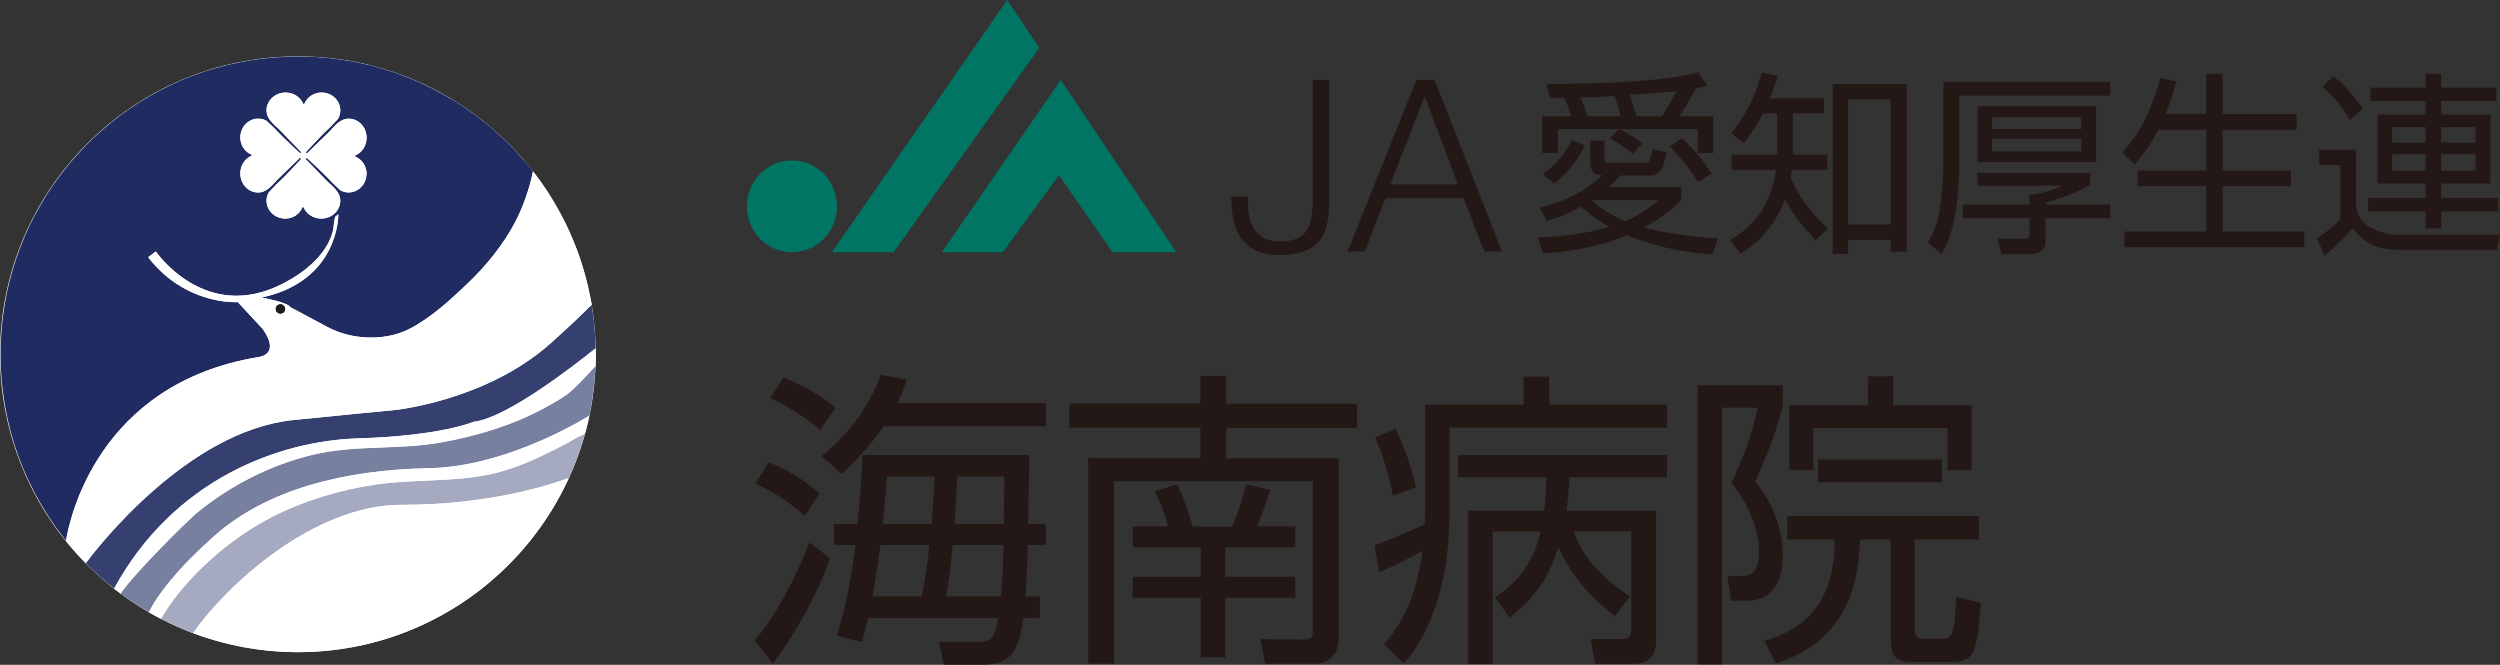 <?xml version="1.0" encoding="UTF-8"?>
<svg id="_レイヤー_2" data-name="レイヤー 2" xmlns="http://www.w3.org/2000/svg" viewBox="0 0 273.59 72.75">
  <rect x="0" y="0" width="273.59" height="72.75" fill="#333333" stroke="none"/>
  <defs>
    <style>
      .cls-1 {
        fill: #007564;
      }

      .cls-2 {
        fill: #fff;
      }

      .cls-3 {
        fill: #a5aac0;
      }

      .cls-4 {
        fill: #1f2b61;
      }

      .cls-5 {
        fill: #231815;
      }

      .cls-6 {
        fill: #1c1c1c;
      }

      .cls-7 {
        fill: #354071;
      }

      .cls-8 {
        fill: #7880a0;
      }
    </style>
  </defs>
  <g id="_レイヤー_1-2" data-name="レイヤー 1">
    <g>
      <circle class="cls-2" cx="32.6" cy="38.77" r="32.6"/>
      <g>
        <path class="cls-5" d="m82.59,70.09c3.33-3.91,5.51-9.52,5.99-10.71l2.25,1.7c-1.33,3.98-3.88,8.4-6.26,11.56l-1.97-2.55Zm5.48-13.64c-1.84-1.6-3.37-2.58-5.41-3.54l1.46-2.31c2.31.95,3.81,1.87,5.58,3.4l-1.63,2.45Zm1.7-9.39c-2.24-1.97-4.73-3.13-5.48-3.5l1.46-2.25c1.36.54,4.12,1.9,5.68,3.33l-1.67,2.41Zm.14,2.86c2.52-2.04,5.14-5.03,6.46-8.91l2.86.54c-.24.78-.51,1.56-1.02,2.55h16.26v2.55h-17.75c-1.87,2.62-3.5,4.22-4.59,5.24l-2.21-1.97Zm5.07,17.72c-.31,1.36-.44,1.87-.68,2.62l-2.72-.68c1.09-3.4,1.7-7.11,2.04-9.93h-2.35v-2.31h2.58c.34-3.47.48-5.88.54-7.55h18.26c-.03,1.09-.1,6.36-.14,7.55h1.94v2.31h-1.97c-.03,1.94-.2,4.49-.24,5.61h1.56v2.38h-1.84c-.34,2.58-.71,5.1-4.29,5.1h-4.39l-.51-2.52,4.39.03c1.53,0,1.77-.85,2.08-2.62h-14.29Zm5.88-2.38c.27-1.33.61-3.16.85-5.61h-5.37c-.34,2.79-.75,5-.85,5.61h5.37Zm1.09-7.92c.2-2.69.27-4.15.34-5.2h-5.24c-.07,1.26-.14,2.01-.44,5.2h5.34Zm2.31,2.31c-.1,1.09-.37,3.77-.71,5.61h5.99c.24-2.86.24-3.74.27-5.61h-5.54Zm5.58-2.31c.03-1.36.07-3.95.07-5.2h-5.17c-.03,1.22-.2,3.84-.27,5.2h5.37Z"/>
        <path class="cls-5" d="m134.19,41.15v3.03h14.32v2.65h-14.32v3.33h12.31v19.62c0,2.35-1.6,2.86-2.72,2.86h-5.31l-.54-2.69,4.9.03c.44,0,.85-.14.85-.82v-16.5h-21.77v19.96h-2.82v-22.48h12.28v-3.33h-14.35v-2.65h14.35v-3.03h2.82Zm-6.36,16.46c-.44-1.6-.88-2.69-1.43-3.84l2.42-.78c.78,1.67,1.26,3.03,1.7,4.63h4.29c.75-1.6,1.29-3.4,1.56-4.63l2.62.61c-.37,1.36-.92,2.86-1.46,4.01h4.22v2.28h-7.65v3.23h7.65v2.31h-7.65v6.53h-2.69v-6.53h-7.45v-2.31h7.45v-3.23h-7.45v-2.28h3.88Z"/>
        <path class="cls-5" d="m155.96,44.28h10.78v-3.06h2.79v3.06h12.92v2.52h-23.81v8.88c0,5.58-.92,12.14-5,16.94l-2.18-2.07c1.91-2.35,3.44-4.8,4.22-10.27-.58.34-2.42,1.29-4.76,2.38l-.48-2.99c2.14-.75,4.12-1.67,5.48-2.31.03-.65.03-1.33.03-1.63v-11.43Zm-3.54,9.97c-.34-2.28-1.36-5.07-1.94-6.39l2.25-.92c.71,1.46,1.73,3.91,2.21,6.39l-2.52.92Zm28.81,1.6v14.18c0,.71,0,2.62-2.55,2.62h-4.12l-.48-2.72h2.99c1.09,0,1.46-.07,1.46-1.26v-10.51h-6.33c.78,1.97,1.97,4.32,6.16,7.11l-1.63,2.18c-2.31-1.87-4.59-4.01-6.19-7.58-.78,2.45-1.87,5.03-5.34,7.72l-1.6-2.21c3.37-2.25,4.39-4.73,5-7.21h-5.24v14.49h-2.69v-16.8h8.33c.17-1.33.2-2.52.24-3.64h-9.66v-2.41h22.86v2.41h-10.68c-.07,1.19-.1,2.18-.34,3.64h9.79Z"/>
        <path class="cls-5" d="m195.09,42.17v2.31c-.78,2.99-1.36,4.35-2.99,8.23,2.99,3.6,2.99,7.35,2.99,8.03,0,1.02,0,5-3.95,5h-1.7l-.41-2.72h1.77c1.53,0,1.7-1.63,1.7-2.65,0-2.62-1.29-5.41-3.03-7.55.99-2.04,2.18-4.86,2.89-8.2h-3.91v28.09h-2.69v-30.54h9.32Zm14.46,16.87v9.73c0,.58,0,1.12.99,1.12h1.84c1.12,0,1.53,0,1.7-4.59l2.69.68c-.41,6.02-.85,6.46-3.57,6.46h-3.64c-2.48,0-2.65-.71-2.65-3.23v-10.17h-3.37c-.17,9.86-5.92,12.48-9.18,13.57l-1.26-2.48c4.32-1.26,7.65-3.98,7.69-11.09h-5.2v-2.58h20.98v2.58h-7.01Zm-2.38-17.86v3.16h8.6v7.11h-2.65v-4.59h-14.69v4.59h-2.62v-7.11h8.61v-3.16h2.75Zm-8.2,11.6v-2.48h13.54v2.48h-13.54Z"/>
      </g>
      <g>
        <g>
          <path class="cls-5" d="m145.45,8.75v13.55c0,.96-.1,1.8-.29,2.5-.19.7-.5,1.28-.93,1.74-.43.46-.99.8-1.68,1.03-.69.23-1.55.34-2.57.34-1.07,0-1.95-.18-2.63-.54-.68-.36-1.22-.83-1.61-1.42-.39-.59-.65-1.27-.79-2.04-.14-.77-.21-1.57-.21-2.39h1.79c.02.4.04.89.08,1.45.04.56.16,1.1.37,1.6.21.51.56.94,1.04,1.3.48.36,1.19.54,2.12.54.7,0,1.28-.09,1.74-.28.46-.18.82-.47,1.08-.87.26-.39.45-.9.55-1.51s.16-1.35.16-2.21v-12.79h1.79Z"/>
          <path class="cls-5" d="m157,8.75l7.37,18.78h-1.92l-2.29-5.84h-8.55l-2.26,5.84h-1.89l7.55-18.78h2Zm2.55,11.42l-3.63-9.63-3.76,9.63h7.39Z"/>
          <path class="cls-5" d="m187.38,27.83c-1.53-.11-5.17-.38-9.31-2.08-4.06,1.66-7.86,1.89-9.22,1.98l-.55-1.72c2.66-.15,5.31-.42,7.84-1.19-1.79-.96-2.7-1.85-3.08-2.21-1.93,1.06-3.08,1.36-3.78,1.55l-.81-1.45c3.91-.85,6.06-2.74,6.87-3.53-.38,0-1.3-.04-1.3-1.36v-2.42h1.55v1.96c0,.3.02.45.47.45h3.95c.51,0,.59-.25.83-1.47l1.53.32c-.36,2.13-.81,2.55-1.91,2.55h-3.12c-.62.7-.96,1-1.25,1.28h7.91v1.38c-.53.55-1.68,1.72-4.08,3.04,1.66.4,3.83.91,8.08,1.19l-.59,1.74Zm-15.41-15.11c-.3-.85-.34-.96-.74-2.02h-1.59l-.4-1.51c2.85-.02,12.16-.04,16.6-1.28l1,1.47c-.43.13-.68.19-1.25.3-.94,1.7-1.11,2-1.83,3.04h3.74v4.02h-1.7v-2.61h-8.61c.23.11,1.66.81,2.55,1.57l-1.08,1.13c-.89-.83-2.3-1.59-2.49-1.7l.96-1h-6.65v2.61h-1.72v-4.02h3.23Zm-3.1,6.33c1.36-1.02,2.25-2,3.19-3.74l1.36.62c-.53,1.3-1.89,3.08-3.32,4.17l-1.23-1.04Zm8.52-6.33c-.19-.7-.49-1.64-.68-2.21-1.66.11-1.98.15-3.72.17.13.36.49,1.3.74,2.04h3.66Zm-3.19,9.18c.45.43,1.51,1.38,3.66,2.3,2.04-.89,3.04-1.81,3.59-2.3h-7.25Zm7.67-9.18c.64-.91.98-1.57,1.62-2.74-.7.08-4.12.34-5.12.4.23.7.47,1.53.7,2.34h2.81Zm3.95,7.21c-.83-1.42-2.3-3.1-3.08-3.93l1.32-.85c1.21,1.06,2.47,2.59,3.25,3.83l-1.49.96Z"/>
          <path class="cls-5" d="m199.61,10.76v1.66h-3.4v4.49h3.76v1.68h-3.87c-.06.51-.08.66-.13.91,1.11,2.47,2.27,3.72,4.04,5.53l-1.32,1.28c-1.57-1.74-2.47-2.85-3.34-4.49-.89,2.49-2.64,4.55-4.85,5.95l-1.19-1.49c2.19-1.3,4.42-3.29,5.06-7.69h-4.87v-1.68h4.99v-4.49h-1.57c-.89,1.7-1.59,2.61-2.06,3.23l-1.42-1.06c2.23-2.68,3.02-5.38,3.36-6.65l1.76.36c-.28.89-.51,1.59-.89,2.47h5.93Zm9.05,16.79h-1.76v-1.3h-4.66v1.55h-1.68V9.21h8.1v18.34Zm-1.76-16.69h-4.66v13.71h4.66v-13.71Z"/>
          <path class="cls-5" d="m230.92,8.98v1.49h-16.49v7.67c0,.55-.06,2.76-.42,5.08-.38,2.47-1.15,3.89-1.53,4.59l-1.49-1.28c.7-1.19,1.11-2.29,1.3-3.68.23-1.57.38-3.17.38-4.72v-9.16h18.26Zm0,13.41v1.49h-7.06v2.36c0,1-.3,1.57-1.96,1.57h-2.89l-.38-1.68h2.78c.62,0,.7-.19.7-.64v-1.62h-7.31v-1.49h7.31v-1.08c1.25,0,2.42-.49,3.57-.98h-9.27v-1.4h12.33v1.34c-1.55.85-3.42,1.55-4.89,1.93v.19h7.06Zm-1.53-4.66h-12.97v-6.1h12.97v6.1Zm-1.62-4.91h-9.76v1.3h9.76v-1.3Zm0,2.34h-9.76v1.4h9.76v-1.4Z"/>
          <path class="cls-5" d="m241.43,12.48v-4.4h1.81v4.4h8.1v1.72h-8.1v4.46h7.48v1.7h-7.48v4.97h8.93v1.72h-19.68v-1.72h8.95v-4.97h-7.5v-1.7h7.5v-4.46h-5.25c-1.21,2.3-2.15,3.29-2.62,3.78l-1.32-1.32c2-2.04,3.42-5.21,4.17-8.12l1.74.36c-.23.89-.43,1.72-1.19,3.57h4.46Z"/>
          <path class="cls-5" d="m257.84,16.37v6.23c.17,1.08.66,1.83,1.64,2.32,1.55.77,2.38.77,3.1.77h11.01l-.32,1.64h-10.63c-1.06,0-3.57,0-5.17-2.4-1.19,1.53-2.7,2.72-3.08,3.02l-.83-1.87c.55-.36,1.85-1.28,2.55-2.06v-5.97h-2.32v-1.66h4.04Zm-.66-3.27c-.59-1-1.72-2.55-3-3.61l1.19-1.15c.47.4,2.04,1.68,3.19,3.59l-1.38,1.17Zm16.01-2.04h-6.04v1.47h5.4v7.55h-5.4v1.59h6.25v1.47h-6.25v1.85h-1.7v-1.85h-6.29v-1.47h6.29v-1.59h-5.27v-7.55h5.27v-1.47h-6.04v-1.47h6.04v-1.51h1.7v1.51h6.04v1.47Zm-7.74,2.85h-3.66v1.68h3.66v-1.68Zm0,2.98h-3.66v1.81h3.66v-1.81Zm5.46-2.98h-3.76v1.68h3.76v-1.68Zm0,2.98h-3.76v1.81h3.76v-1.81Z"/>
        </g>
        <g>
          <polygon class="cls-1" points="110.22 0 91.04 27.6 97.79 27.6 113.73 5.24 110.22 0 110.22 0"/>
          <polygon class="cls-1" points="103.07 27.6 109.74 27.6 115.89 19.18 121.75 27.6 128.73 27.6 128.73 27.6 116.09 8.75 103.07 27.6"/>
          <path class="cls-1" d="m91.6,22.58c0,2.77-2.21,5.02-4.93,5.02s-4.93-2.25-4.93-5.02,2.21-5.02,4.93-5.02,4.93,2.25,4.93,5.02"/>
        </g>
      </g>
      <g>
        <path class="cls-4" d="m57.4,17.63c-.1-.11-.19-.22-.28-.33-.54-.62-1.1-1.22-1.69-1.79-.09-.09-.18-.17-.27-.26-.61-.59-1.24-1.16-1.9-1.69-.05-.04-.1-.08-.15-.12-.66-.54-1.35-1.05-2.05-1.53-.05-.04-.1-.07-.15-.11-.7-.48-1.43-.92-2.17-1.34-.11-.06-.22-.13-.34-.19-.72-.4-1.46-.77-2.21-1.12-.14-.06-.27-.12-.41-.19-.76-.33-1.53-.64-2.31-.92-.13-.05-.27-.09-.4-.14-.81-.27-1.63-.52-2.46-.73-.09-.02-.19-.04-.28-.06-.86-.21-1.72-.39-2.6-.52-.02,0-2.15-.4-5.05-.4s-5.17.4-5.19.4c-.77.12-1.53.28-2.29.45-.14.03-.29.06-.43.1-.75.19-1.49.4-2.22.63-.15.05-.3.1-.44.15-.75.25-1.48.53-2.2.83-.03.01-.05.03-.08.04-.71.3-1.39.63-2.07.98-.13.07-.26.13-.39.2-.67.35-1.32.73-1.96,1.13-.13.08-.25.16-.38.24-.65.42-1.3.86-1.92,1.32-.01,0-.02.02-.03.03-.62.46-1.21.95-1.79,1.46-.11.09-.22.19-.33.28-.56.5-1.11,1.02-1.63,1.56-.1.1-.2.21-.3.32-.54.56-1.06,1.14-1.56,1.75,0,0,0,0,0,0-.5.6-.96,1.23-1.42,1.86-.08.12-.17.23-.25.35-.43.62-.84,1.26-1.22,1.91-.07.12-.14.25-.21.37-.39.68-.77,1.37-1.11,2.08,0,0,0,0,0,0-.34.71-.65,1.44-.94,2.18-.05.14-.11.27-.16.41-.27.72-.52,1.45-.74,2.19-.04.14-.08.28-.12.42-.21.76-.41,1.52-.57,2.3,0,.02,0,.04-.01.06-.16.79-.28,1.59-.39,2.39-.01.12-.03.23-.04.35,0,0-.23,1.72-.23,3.84s.23,3.84.23,3.84c.01.11.03.21.04.32.11.89.26,1.77.44,2.63.02.11.05.21.07.32.2.9.43,1.78.7,2.65.01.04.03.08.04.12.28.88.59,1.74.94,2.58.02.05.04.1.06.14.35.83.73,1.64,1.15,2.43.05.09.09.19.14.28.41.76.85,1.5,1.31,2.23.07.11.14.22.21.33.46.71.96,1.4,1.47,2.06.08.11.17.21.25.32.04.05.08.11.12.16,0,0,0,0,0-.01.37-2.28,3.46-17.18,21.04-20.09,0,0,2.52-.21.49-3.08l-2.73-2.94s-5.68.42-9.81-4.91l.84-.63s5.4,7.93,13.94,3.5c5.67-2.94,5.54-6.52,5.54-6.52l.14-.77.35-.28s.14,7.29-8.41,9.11c0,0,2.8.49,3.15,1.05,0,0,4.06,2.17,4.06,2.17,2.67,1.43,6.3,1.59,8.99.21,2.27-1.16,4.43-3.13,6.28-4.89,2.09-1.99,3.93-4.24,5.29-6.8.8-1.51,1.6-3.75,1.94-5.53,0,0,0-.02,0-.03-.3-.38-.6-.76-.91-1.12Zm-17.3,1.44c-.03,1.12-.93,2.01-2,1.99-.31,0-.59-.1-.84-.23,0,.02-.05-.03-.05-.03,0-.03-.77-.71-.85-.81-.31-.34-.64-.67-.97-1-.6-.59-1.22-1.15-1.83-1.73-.04.06-.08.09-.14.13.09.09.17.18.26.27.64.66,1.29,1.31,1.92,1.98.63.68,1.64,1.31,1.64,2.34s-.93,1.95-2.08,1.95c-.89,0-1.64-.52-1.94-1.25-.04,0-.08,0-.11-.01-.3.76-1.06,1.29-1.95,1.26-1.12-.03-2.01-.93-1.99-2,0-.31.1-.59.23-.84-.02,0,.03-.05.03-.05.03,0,.71-.77.81-.85.34-.31.67-.63,1-.96.59-.6,1.15-1.22,1.73-1.83-.06-.04-.09-.08-.13-.14-.09.09-.18.17-.27.26-.66.64-1.31,1.29-1.98,1.92-.68.63-1.31,1.64-2.34,1.64-1.08,0-1.95-.93-1.95-2.08,0-.89.52-1.64,1.25-1.94,0-.04,0-.08.01-.11-.76-.3-1.29-1.06-1.26-1.95.03-1.12.93-2.01,2.01-1.99.31,0,.59.09.84.23,0-.02.05.03.05.03,0,.03.77.71.85.81.31.34.64.67.97,1,.6.59,1.22,1.15,1.83,1.73.04-.06.08-.09.14-.13-.09-.09-.17-.18-.26-.27-.64-.66-1.29-1.31-1.92-1.98-.63-.68-1.64-1.31-1.64-2.34s.93-1.95,2.08-1.95c.89,0,1.64.52,1.94,1.25.04,0,.08,0,.11.01.3-.76,1.06-1.29,1.95-1.26,1.12.03,2.01.93,1.99,2,0,.31-.09.59-.23.84.02,0-.03.05-.03.05-.03,0-.71.77-.8.85-.34.31-.67.64-1,.97-.59.6-1.15,1.22-1.73,1.83.06.04.09.08.13.14.09-.09.18-.17.27-.26.66-.64,1.31-1.29,1.98-1.92.68-.63,1.31-1.64,2.34-1.64,1.08,0,1.95.93,1.95,2.08,0,.89-.52,1.64-1.25,1.94,0,.04,0,.08-.01.12.75.3,1.29,1.06,1.26,1.95Z"/>
        <path class="cls-7" d="m65.07,35.96c0-.1-.01-.21-.02-.32-.06-.6-.14-1.19-.24-1.78-.03-.17-.04-.35-.07-.53,0,0,0,0-.01.01-.87.89-2.24,2.21-4.43,4.18-7.08,6.36-17.16,7.36-17.16,7.36,0,0-5.47.51-11.08,1.09-11.57,1.19-21.47,14.02-22.67,15.64,0,0,0,0-.01.02.47.48.96.95,1.46,1.4.07.06.13.11.2.17.47.42.96.82,1.46,1.21,0,0,0,0,0-.02,6.53-11.93,18.01-16.16,26.73-16.42,9.08-.27,12.62-1.82,12.62-1.82,3.52-.37,10.85-6.04,13.32-8.03,0,0,0,0,.01-.01-.01-.73-.05-1.45-.11-2.16Z"/>
        <path class="cls-8" d="m62.47,42.8c-.83.71-1.86,1.27-2.82,1.79-3.46,1.91-7.43,3.1-11.32,3.81-4.7.86-9.47.24-14.16,1.37-4.64,1.12-8.98,3.36-12.67,6.37-.73.6-6.67,6.4-8.32,8.81.72.54,1.48,1.05,2.25,1.52.05.03.1.07.16.1.24.14.48.28.72.42,0,0,0-.01,0-.02.89-1.79,2.86-4.5,7.11-8.29,5.81-5.18,14.35-7.27,23.52-7.45,7.68-.15,15.28-4.37,17.55-5.74.37-1.77.6-3.6.67-5.46-.83.91-1.87,2.05-2.69,2.76Z"/>
        <path class="cls-3" d="m61.99,48.52c-2.65,1.4-5.42,2.75-8.37,3.38-4.08.87-8.32.51-12.44,1.11-4.01.59-7.93,1.77-11.54,3.62-4.47,2.31-9.4,6.55-12.03,11.08,0,0,0,0,0,0,.1.05.2.1.3.15.1.05.2.1.3.16.77.38,1.56.73,2.37,1.05.13.05.25.1.38.15.06.02.11.05.17.07,0,0,0,0,0,0,3.61-5.17,13.14-14.04,22.82-14.04s16.03-2.11,18.31-2.94c.71-1.55,1.3-3.16,1.76-4.83-.71.24-1.42.72-2.02,1.04Z"/>
        <path class="cls-6" d="m30.69,33.27c-.3,0-.55.24-.55.55s.24.54.55.54.54-.24.54-.54-.24-.55-.54-.55Z"/>
        <path class="cls-2" d="m46.94,51.25c-9.17.18-17.71,2.27-23.52,7.45-4.25,3.79-6.21,6.5-7.11,8.29,0,0,0,.01,0,.02.43.25.86.49,1.3.71,0,0,0,0,0,0,2.63-4.53,7.55-8.77,12.03-11.08,3.61-1.86,7.52-3.04,11.54-3.62,4.12-.6,8.36-.24,12.44-1.11,2.95-.63,5.72-1.98,8.37-3.38.61-.32,1.32-.8,2.02-1.04.18-.65.34-1.3.48-1.97-2.27,1.37-9.87,5.59-17.55,5.74Z"/>
        <path class="cls-2" d="m43.95,55.24c-9.68,0-19.21,8.86-22.82,14.04,0,0,0,0,0,0,.74.28,1.5.53,2.27.76.13.04.27.08.4.11.84.23,1.69.44,2.56.61.12.02.25.04.37.07.89.16,1.79.29,2.7.38.09,0,.17.01.26.02.96.09,1.93.14,2.91.14,13.17,0,24.51-7.82,29.65-19.06-2.27.83-8.96,2.94-18.31,2.94Z"/>
        <path class="cls-2" d="m65.18,38.12s0,0-.01.01c-2.47,1.99-9.8,7.65-13.32,8.03,0,0-3.54,1.54-12.62,1.82-8.73.26-20.21,4.49-26.73,16.42,0,0,0,.01,0,.02.21.17.42.34.64.5.01,0,.03.02.04.03,0,0,.01,0,.02.01,1.65-2.41,7.59-8.22,8.32-8.81,3.69-3.02,8.03-5.25,12.67-6.37,4.68-1.13,9.46-.51,14.16-1.37,3.89-.71,7.87-1.9,11.32-3.81.95-.52,1.99-1.08,2.82-1.79.82-.71,1.87-1.85,2.69-2.76.02-.42.03-.85.03-1.27,0-.22-.01-.43-.02-.65Z"/>
        <path class="cls-2" d="m64.69,33.05c-.03-.14-.05-.28-.08-.43-.16-.84-.35-1.66-.57-2.47-.04-.14-.08-.28-.12-.42-.23-.82-.5-1.62-.79-2.41-.04-.11-.09-.22-.13-.33-.32-.82-.66-1.62-1.04-2.41-.02-.03-.03-.06-.05-.09-.38-.78-.8-1.54-1.24-2.29-.04-.07-.08-.14-.12-.21-.44-.73-.9-1.43-1.39-2.12-.08-.11-.15-.21-.23-.32-.2-.27-.41-.54-.61-.81,0,0,0,.02,0,.03-.34,1.77-1.14,4.02-1.94,5.53-1.36,2.56-3.2,4.81-5.29,6.8-1.85,1.76-4.01,3.73-6.28,4.89-2.7,1.38-6.32,1.22-8.99-.21,0,0-4.06-2.17-4.06-2.17-.35-.56-3.15-1.05-3.15-1.05,8.55-1.82,8.41-9.11,8.41-9.11l-.35.28-.14.77s.14,3.57-5.54,6.52c-8.54,4.43-13.94-3.5-13.94-3.5l-.84.63c4.13,5.32,9.81,4.91,9.81,4.91l2.73,2.94c2.03,2.87-.49,3.08-.49,3.08-17.59,2.91-20.67,17.8-21.04,20.09,0,0,0,0,0,.01.49.61,1,1.2,1.53,1.77.08.09.17.18.25.27.13.14.26.28.4.41,0,0,0,0,.01-.02,1.21-1.62,11.1-14.44,22.67-15.64,5.61-.58,11.08-1.09,11.08-1.09,0,0,10.08-1,17.16-7.36,2.19-1.97,3.57-3.29,4.43-4.18,0,0,0,0,.01-.01-.02-.1-.03-.2-.05-.29Zm-34,1.3c-.3,0-.55-.24-.55-.54s.24-.55.55-.55.54.24.54.55-.24.54-.54.54Z"/>
        <g>
          <path class="cls-2" d="m33.57,17.26c.61.58,1.23,1.14,1.83,1.73.33.32.65.65.97,1,.08.09.85.77.85.81,0,0,.05.04.05.03.26.14.54.23.84.23,1.08.03,1.97-.86,2-1.99.03-.89-.51-1.65-1.26-1.95,0-.04,0-.08.01-.12.73-.3,1.25-1.05,1.25-1.94,0-1.15-.87-2.08-1.95-2.08s-1.66,1-2.34,1.64c-.67.63-1.32,1.28-1.98,1.92-.09.09-.18.17-.27.26.04.07.09.13.09.22,0,.09-.05.17-.1.24Z"/>
          <path class="cls-2" d="m26.3,18.97c0,1.15.87,2.08,1.95,2.08s1.66-1,2.34-1.64c.67-.63,1.32-1.28,1.98-1.92.09-.09.18-.17.27-.26-.04-.07-.09-.13-.09-.22,0-.09.05-.17.1-.24-.61-.58-1.23-1.14-1.83-1.73-.33-.32-.65-.65-.97-1-.08-.09-.85-.77-.85-.81,0,0-.05-.05-.05-.03-.26-.14-.54-.23-.84-.23-1.08-.03-1.97.86-2.01,1.99-.03.89.51,1.65,1.26,1.95,0,.04-.01.08-.01.11-.73.3-1.25,1.05-1.25,1.94Z"/>
          <path class="cls-2" d="m33.45,16.66c.58-.61,1.14-1.23,1.73-1.83.32-.33.65-.66,1-.97.09-.08.77-.85.8-.85,0,0,.04-.05.03-.05.14-.25.23-.54.23-.84.03-1.08-.86-1.97-1.99-2-.89-.02-1.65.51-1.95,1.26-.04,0-.08-.01-.11-.01-.3-.73-1.05-1.25-1.94-1.25-1.15,0-2.08.87-2.08,1.95s1,1.66,1.64,2.34c.63.67,1.28,1.32,1.92,1.98.09.09.17.18.26.27.07-.04.14-.09.22-.09.09,0,.17.05.24.1Z"/>
          <path class="cls-2" d="m32.97,17.38c-.58.61-1.14,1.23-1.73,1.83-.32.33-.65.65-1,.96-.09.08-.77.85-.81.85,0,0-.04.05-.03.05-.14.25-.23.54-.23.84-.03,1.08.86,1.97,1.99,2,.89.03,1.65-.51,1.95-1.26.04,0,.08.01.11.01.3.73,1.05,1.25,1.94,1.25,1.15,0,2.08-.87,2.08-1.95s-1-1.66-1.64-2.34c-.63-.67-1.28-1.32-1.92-1.98-.09-.09-.17-.18-.26-.27-.07.04-.13.09-.22.09-.09,0-.17-.05-.24-.1Z"/>
          <path class="cls-2" d="m32.84,17.24c.04.06.07.1.13.14.07-.08.15-.16.22-.24.08.08.16.16.24.25.06-.03.1-.07.14-.13-.08-.08-.16-.15-.24-.23.08-.08.16-.16.25-.24-.03-.06-.07-.1-.13-.14-.08.08-.15.16-.23.24-.08-.08-.16-.16-.24-.25-.06.03-.1.07-.14.13.08.08.16.15.24.22-.08.08-.16.16-.25.24Z"/>
          <path class="cls-2" d="m33.57,17.26c.05-.07.1-.15.1-.24,0-.09-.05-.15-.09-.22-.08.08-.16.16-.25.24.08.08.16.15.24.23Z"/>
          <path class="cls-2" d="m32.84,17.24c.08-.08.16-.16.25-.24-.08-.08-.16-.15-.24-.22-.05.07-.1.15-.1.24,0,.09.05.15.09.22Z"/>
          <path class="cls-2" d="m33.45,16.66c-.07-.05-.15-.1-.24-.1-.09,0-.15.05-.22.09.08.08.16.16.24.25.08-.08.15-.16.23-.24Z"/>
          <path class="cls-2" d="m32.97,17.38c.07.05.15.1.24.1.09,0,.15-.05.22-.09-.08-.08-.16-.16-.24-.25-.08.08-.15.16-.22.24Z"/>
        </g>
      </g>
    </g>
  </g>
</svg>